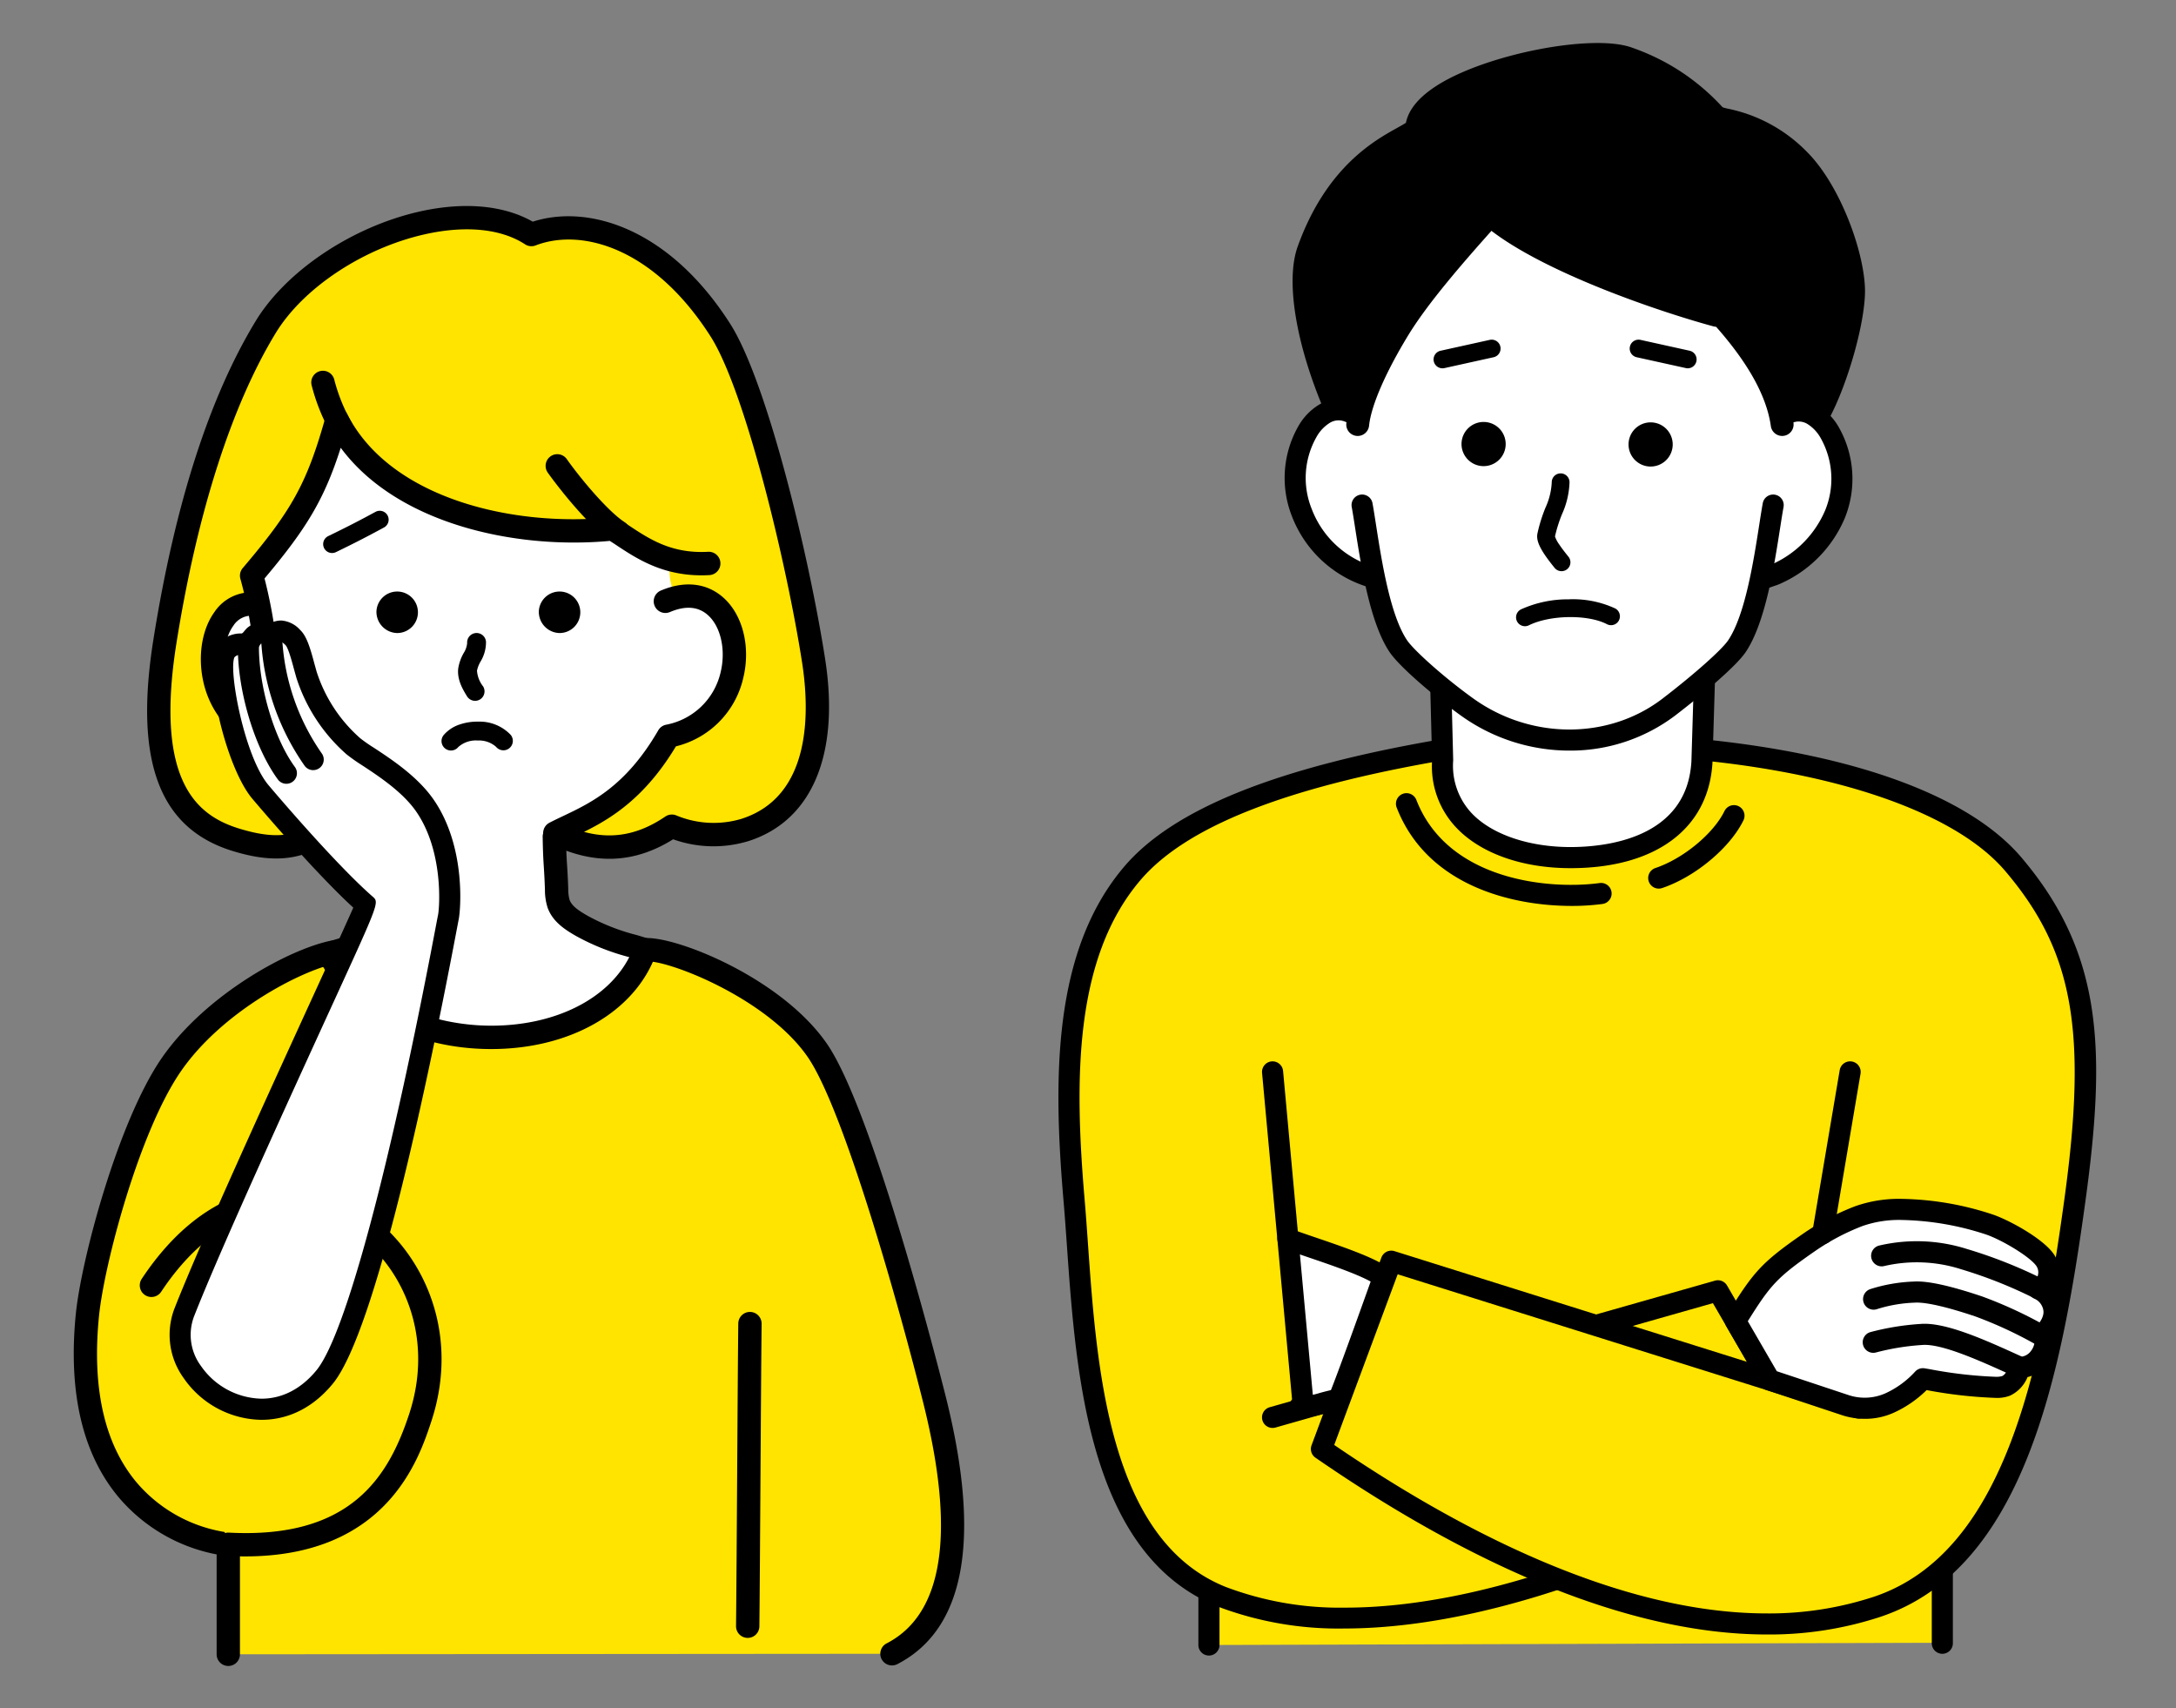 <svg xmlns="http://www.w3.org/2000/svg" xmlns:xlink="http://www.w3.org/1999/xlink" width="423" height="332" viewBox="0 0 423 332"><rect x="0" y="0" width="423" height="332" fill="#808080" stroke="none"/><defs><clipPath id="a"><rect width="423" height="332" transform="translate(787 776)" fill="#fff" stroke="#707070" stroke-width="1"/></clipPath></defs><g transform="translate(-787 -776)" clip-path="url(#a)"><g transform="translate(801.334 784.362)"><path d="M159.772,414.4c16.313-8.414,12.085-34.128,8.266-49.389-2.626-10.493-14.639-56.089-22.775-67.883-8.283-12.007-28.267-20-33.483-19.557-4.722,6.437-16.807,12.8-29.3,13.056-1.606.032-4.819.038-6.424,0-12.487-.295-19.658-6.266-24.38-12.7-7.481,1.3-23.733,9.991-32.015,22-8.136,11.794-15.215,37.843-16.3,48.605-4.252,42.362,27.383,44.593,27.383,44.593V414.5" transform="translate(-0.706 -101.331)" fill="#ffe400"/><path d="M30.044,416.064a2.268,2.268,0,0,1-2.268-2.268V394.377A33.06,33.06,0,0,1,8.8,383.357c-7.1-8.431-9.927-20.465-8.392-35.766,1.055-10.513,8.192-37.355,16.685-49.667C25.73,285.4,42.378,276.407,50.583,274.98a2.268,2.268,0,0,1,2.217.893c5.727,7.806,12.909,11.548,22.6,11.777,1.58.037,4.744.032,6.325,0,11.826-.239,23.275-6.355,27.512-12.13a2.268,2.268,0,0,1,1.638-.918c6.025-.509,26.679,7.681,35.541,20.529,9.21,13.35,22.545,66.37,23.108,68.621,6.925,27.677,3.754,45.157-9.427,51.956a2.268,2.268,0,1,1-2.08-4.032c11.061-5.706,13.452-21.459,7.105-46.823-4.7-18.788-15.442-57-22.442-67.146-7.469-10.827-25.024-18.029-30.525-18.565-5.275,6.294-17.266,12.779-30.341,13.044-1.631.033-4.894.038-6.524,0-10.562-.249-18.839-4.324-25.255-12.446-7.143,1.854-21.514,9.59-29.22,20.761-8.082,11.716-14.891,37.44-15.905,47.544-1.409,14.034,1.063,24.932,7.347,32.389A28.418,28.418,0,0,0,30.2,390.149a2.268,2.268,0,0,1,2.109,2.263V413.8A2.268,2.268,0,0,1,30.044,416.064Z" transform="translate(0.002 -100.624)"/><path d="M23.233,370.754c24.332-36.7,63.016-6.8,52.233,25.8C72,407.042,64.874,422.5,38.175,421.086" transform="translate(-8.128 -129.299)" fill="#ffe400"/><path d="M40.725,422.745c-1.093,0-2.217-.03-3.379-.091a2.268,2.268,0,0,1,.24-4.53c23.743,1.256,31.026-10.912,35.018-22.982,5.653-17.09-3.036-32.018-14.082-37.388-11.894-5.782-24.644-.714-34.107,13.558a2.268,2.268,0,0,1-3.781-2.507c12.76-19.244,28.963-20.434,39.871-15.131,12.777,6.211,22.869,23.355,16.406,42.893C74.5,403.852,68.249,422.744,40.725,422.745Z" transform="translate(-7.42 -128.602)"/><path d="M205.465,452.633h-.025a2.268,2.268,0,0,1-2.244-2.292c.072-6.837.145-18.118.217-29.4s.145-22.577.217-29.419a2.268,2.268,0,0,1,4.536.048c-.072,6.837-.145,18.118-.217,29.4s-.145,22.577-.217,29.419A2.268,2.268,0,0,1,205.465,452.633Z" transform="translate(-74.448 -142.649)"/><path d="M140.058,143.626c2.46-.61,2.259-1.032,4.67-.249a9.965,9.965,0,0,1,3.019,1.53,10.91,10.91,0,0,1,3.752,7.7c.486,5.074-1.038,10.951-4.658,14.54a14.07,14.07,0,0,1-12.459,4.29c-3.833,8.927-13.2,16.064-22.169,19.237.1,5.537.269,5.148.441,10.213a9.342,9.342,0,0,0,.383,2.8c.725,2.053,2.745,3.314,4.641,4.385,4,2.261,6.7,2.894,12.189,4.579-7.892,22.034-49.26,23.065-61.421.838,3.172-1.325,11.3-2.917,14.942-6.4a7.153,7.153,0,0,0,2.083-2.88,7.757,7.757,0,0,0,.214-2.488c-.117-5.372-.235-5.289-.354-10.661-7.082-1.945-15.687-6.314-20.736-11.678-4.952-5.261-7.02-11.328-8.3-18.439s-2.757-12.8-3.216-20.448c-1.421-1.448-.53-3.868.5-5.617,6.519-11.087,14.505-22.2,19.578-32.834a3.118,3.118,0,0,1,3.125-1.665,7.011,7.011,0,0,1,3.434,1.471c4.333,3.074,7.245,7.736,11.1,11.4a45.339,45.339,0,0,0,13.633,8.436c3.909,1.67,8.222,3.064,12.355,2.073,2.367-.567,4.745-1.905,7.088-1.246,2.118.6,3.44,2.619,5.023,4.147a12.809,12.809,0,0,0,5.523,3.133c1.467.4,3.07.561,4.27,1.495a5.407,5.407,0,0,1,1.531,5.512c-.473,1.96,1.165,4.17-.176,6.826" transform="translate(-18.794 -36.413)" fill="#fff"/><path d="M75.314,97.4c.056,0,.37.012.426.016a9.288,9.288,0,0,1,4.579,1.883,41.52,41.52,0,0,1,7.26,7.152,59.974,59.974,0,0,0,4.085,4.45c3.2,3.043,7.318,5.583,12.961,7.994a23.065,23.065,0,0,0,8.573,2.222,10.15,10.15,0,0,0,2.362-.268c.6-.144,1.2-.344,1.8-.542a14.342,14.342,0,0,1,4.479-.945,7.211,7.211,0,0,1,1.955.264,10.732,10.732,0,0,1,4.907,3.569c.354.386.707.773,1.076,1.129a10.5,10.5,0,0,0,4.54,2.576l.962.232a9.884,9.884,0,0,1,4.109,1.662,7.587,7.587,0,0,1,2.342,7.835,4.935,4.935,0,0,0,.15,1.562,16.2,16.2,0,0,1,.255,1.789,8.65,8.65,0,0,1,2.585.537,12.225,12.225,0,0,1,3.7,1.889,13,13,0,0,1,4.627,9.283c.59,6.156-1.5,12.581-5.319,16.368a16.082,16.082,0,0,1-12.661,5.051c-3.891,7.715-11.973,14.722-21.262,18.422.05,1.959.114,2.961.185,4.07.07,1.09.146,2.278.222,4.508a7.738,7.738,0,0,0,.255,2.123c.456,1.29,2.037,2.271,3.618,3.164a40.4,40.4,0,0,0,9.487,3.7l2.251.683a2.268,2.268,0,0,1,1.47,2.933c-4.031,11.255-16.615,18.528-32.059,18.528-14.8,0-27.627-6.654-33.488-17.366a2.268,2.268,0,0,1,1.116-3.182c.932-.389,2.267-.806,3.794-1.275,3.465-1.066,8.211-2.526,10.454-4.67a5.412,5.412,0,0,0,1.485-1.917,6.138,6.138,0,0,0,.111-1.761c-.058-2.667-.117-3.977-.175-5.29-.046-1.027-.092-2.056-.138-3.715-6.26-1.978-14.721-6.05-20.161-11.83-5.835-6.2-7.763-13.382-8.879-19.592-.323-1.8-.66-3.506-.989-5.177a112.82,112.82,0,0,1-2.213-14.829c-.895-1.371-1.479-3.8.761-7.609,2.342-3.983,4.872-7.969,7.389-11.934,4.575-7.206,8.9-14.012,12.1-20.727A5.233,5.233,0,0,1,75.314,97.4ZM113.2,125.649a27.161,27.161,0,0,1-10.355-2.586c-6.156-2.63-10.7-5.451-14.3-8.878a64.517,64.517,0,0,1-4.4-4.782,37.551,37.551,0,0,0-6.445-6.409,5.17,5.17,0,0,0-2.289-1.058l-.09-2.272v2.268a1.018,1.018,0,0,0-.776.284c-3.364,7.061-7.961,14.3-12.406,21.3-2.49,3.922-4.992,7.863-7.308,11.8-.968,1.648-1.021,2.688-.834,2.879a2.268,2.268,0,0,1,.645,1.453,106.2,106.2,0,0,0,2.181,14.932c.334,1.7.675,3.427,1,5.251,1.434,7.977,3.67,12.985,7.718,17.285,4.944,5.253,13.449,9.333,19.685,11.045a2.268,2.268,0,0,1,1.667,2.137c.059,2.653.117,3.963.175,5.269.06,1.339.119,2.674.178,5.392a9.793,9.793,0,0,1-.316,3.212,9.212,9.212,0,0,1-2.682,3.846c-3.018,2.884-8.356,4.526-12.254,5.725l-.828.255c6.524,9.309,18.528,12.7,28.072,12.7,12.423,0,22.649-5.156,26.835-13.322a44.244,44.244,0,0,1-10.217-4.038c-2.227-1.259-4.685-2.834-5.664-5.6a11.4,11.4,0,0,1-.511-3.477c-.074-2.164-.147-3.316-.215-4.373-.091-1.427-.172-2.685-.227-5.878a2.268,2.268,0,0,1,1.512-2.178c9.393-3.321,17.573-10.384,20.841-17.993a2.268,2.268,0,0,1,2.32-1.361,18.43,18.43,0,0,0,1.918.106,11.474,11.474,0,0,0,8.708-3.75c2.894-2.868,4.463-7.858,4-12.713A8.687,8.687,0,0,0,145.654,146a7.733,7.733,0,0,0-2.336-1.17,5.321,5.321,0,0,0-1.237-.316c-1.065.3-1.543.449-2.188.609a2.268,2.268,0,0,1-2.57-3.224,4.19,4.19,0,0,0,.093-2.893,8.032,8.032,0,0,1-.1-3.443,3.276,3.276,0,0,0-.72-3.191,6.41,6.41,0,0,0-2.332-.819l-1.137-.276a15.052,15.052,0,0,1-6.505-3.691c-.434-.419-.852-.872-1.268-1.326a7.259,7.259,0,0,0-2.793-2.269,9.174,9.174,0,0,0-3.783.622c-.721.238-1.442.473-2.162.645A14.689,14.689,0,0,1,113.2,125.649Z" transform="translate(-18.083 -35.705)"/><path d="M182.466,156.518c.91.243,8.352.04,9.282.11-.965,2.643.33,6.918.33,6.918l-8.482,1.643a12.3,12.3,0,0,1-1.13-8.67" transform="translate(-66.332 -56.985)" fill="#ffe400"/><path d="M123.97,127.568c15.747-6.7,19.683,22.065.584,26.21-7.693,13.3-16.222,15.808-22.068,18.834,7.132,3.526,14.7,4.139,22.745-1.334a21.006,21.006,0,0,0,14.174.744c17.327-5.5,14.168-27.877,13.382-32.92-3.07-19.7-11.215-53.435-18.125-64.257C123.436,57.263,108.4,52.249,97.931,56.28c-13.858-9.043-41.824,1.809-51.669,18.012C34.731,93.267,29.291,119,26.69,135.343c-4.429,27.82,4.427,35.754,13.977,38.631,4.261,1.284,8.742,1.984,12.876.4a20.791,20.791,0,0,0,20.746-1.138c-7.35-2.161-17.042-7.3-20.937-14.261-8.1-14.467-6.149-23.947-9.808-36.39,9.769-11.484,12.815-16.875,16.585-30.333,8.462,16.552,32.471,23.446,53.637,21.242,4.6,2.944,9.678,7.212,18.641,6.719" transform="translate(-8.965 -19.057)" fill="#ffe400"/><path d="M50.447,171.566C38.777,170,37.422,197.4,57.2,198.106" transform="translate(-14.983 -62.475)" fill="#fff"/><path d="M56.5,199.666h-.082c-7.089-.252-12.589-3.652-15.488-9.574-2.832-5.784-2.539-13.238.695-17.723a8.628,8.628,0,0,1,8.426-3.758,2.268,2.268,0,1,1-.605,4.5,4.17,4.17,0,0,0-4.14,1.915c-2.275,3.156-2.4,8.777-.3,13.076,1.505,3.075,4.735,6.791,11.575,7.035a2.268,2.268,0,0,1-.079,4.535Z" transform="translate(-14.279 -61.766)"/><path d="M158.873,143.533a2.258,2.258,0,0,1-1.242-.372c-4.558-2.991-10.665-10.894-12.446-13.426a2.268,2.268,0,0,1,3.711-2.609c2.567,3.651,7.908,10.067,11.223,12.242a2.268,2.268,0,0,1-1.247,4.165Z" transform="translate(-53.042 -46.245)"/><path d="M78.688,113.913a2.268,2.268,0,0,1-2.01-1.214,38.2,38.2,0,0,1-3.745-9.348,2.268,2.268,0,1,1,4.418-1.029,34.24,34.24,0,0,0,3.343,8.268,2.269,2.269,0,0,1-2.006,3.323Z" transform="translate(-26.699 -36.868)"/><path d="M62.339,178.166a23.719,23.719,0,0,1-9.639-2.059c-4.914,1.525-9.957.37-13.4-.668-14.4-4.338-19.342-17.416-15.562-41.159C27.91,108.055,34.6,87.238,43.609,72.406c5.93-9.759,18.7-18.311,31.781-21.282,8.655-1.966,16.441-1.268,22.088,1.951,10.791-3.475,26.514,1.255,38.381,19.842,7.168,11.228,15.323,45.038,18.454,65.128,2.9,18.586-2.549,31.5-14.938,35.431a23.31,23.31,0,0,1-14.607-.362c-7.622,4.768-15.487,5.035-24,.824a2.268,2.268,0,0,1-.037-4.048c.83-.429,1.712-.849,2.638-1.289,5.45-2.589,12.233-5.811,18.51-16.666a2.268,2.268,0,0,1,1.482-1.081,13.427,13.427,0,0,0,10.6-10.033c1.124-4.455.084-9.128-2.528-11.365-1.868-1.6-4.318-1.77-7.283-.509a2.268,2.268,0,1,1-1.775-4.175c4.55-1.935,8.815-1.5,12.008,1.238,3.932,3.365,5.53,9.763,3.977,15.921a17.735,17.735,0,0,1-13.048,13.118c-6.016,10.012-12.586,14.009-17.866,16.624,5.54,1.508,10.653.524,15.8-2.978a2.283,2.283,0,0,1,2.245-.175,18.917,18.917,0,0,0,12.519.633c13.734-4.357,13.305-20.922,11.827-30.408-2.992-19.2-11.051-52.822-17.8-63.385-10.89-17.057-24.925-21.165-34-17.67a2.268,2.268,0,0,1-2.054-.217c-4.67-3.048-11.625-3.731-19.583-1.924C64.436,58.265,52.819,65.986,47.486,74.762c-8.583,14.124-15.246,34.952-19.27,60.23-4.358,27.377,4.333,33.675,12.391,36.1,4.876,1.469,8.395,1.608,11.408.45a2.268,2.268,0,0,1,1.818.084,18.886,18.886,0,0,0,13.891,1.2c-6.555-2.775-13.662-7.376-17.065-13.456-5.414-9.668-6.518-17.266-7.587-24.614a84.444,84.444,0,0,0-2.418-12.244,2.268,2.268,0,0,1,.448-2.11c9.652-11.347,12.516-16.581,16.128-29.475a2.268,2.268,0,0,1,4.2-.421C69.9,107.056,94,112.485,112.817,110.526a2.268,2.268,0,0,1,1.458.346L116,112.005c4.149,2.765,8.44,5.624,15.57,5.231a2.268,2.268,0,1,1,.249,4.53c-8.638.476-14.015-3.107-18.335-5.985l-1.007-.662c-18.445,1.709-41.4-3.329-52.324-18.1-3.175,9.95-6.607,15.661-14.811,25.4a95.591,95.591,0,0,1,2.22,11.686c1.055,7.259,2.052,14.116,7.056,23.051,3.441,6.146,12.322,11.054,19.6,13.193a2.268,2.268,0,0,1,.626,4.058A22.367,22.367,0,0,1,62.339,178.166Z" transform="translate(-8.251 -18.35)"/><path d="M121.1,194.084a1.835,1.835,0,0,1-1.567-.877c-.777-1.267-1.95-3.181-1.713-5.377a8.72,8.72,0,0,1,1.064-3.029,4.375,4.375,0,0,0,.675-1.921,1.836,1.836,0,1,1,3.663-.256,7.277,7.277,0,0,1-1.061,3.834,5.874,5.874,0,0,0-.69,1.766,5.6,5.6,0,0,0,1.193,3.063,1.837,1.837,0,0,1-1.564,2.8Z" transform="translate(-43.081 -66.234)"/><path d="M124.766,213.654a1.832,1.832,0,0,1-1.421-.672,4.974,4.974,0,0,0-3.556-1.229A5.131,5.131,0,0,0,116,213.019a1.836,1.836,0,1,1-2.777-2.4,6.984,6.984,0,0,1,3.059-1.985,10.568,10.568,0,0,1,3.558-.549,8.342,8.342,0,0,1,6.347,2.571,1.836,1.836,0,0,1-1.419,3Z" transform="translate(-41.245 -76.187)"/><path d="M78.11,151.585a1.728,1.728,0,0,1-.756-3.283c3.607-1.75,5.928-2.941,9.2-4.717a1.728,1.728,0,0,1,1.65,3.037c-3.322,1.8-5.679,3.013-9.339,4.79A1.721,1.721,0,0,1,78.11,151.585Z" transform="translate(-27.892 -52.461)"/><path d="M92.267,171.342a4.034,4.034,0,1,1,4.03,4.209,4.122,4.122,0,0,1-4.03-4.209" transform="translate(-33.422 -60.874)"/><path d="M142.085,171.342a4.034,4.034,0,1,1,4.03,4.209,4.122,4.122,0,0,1-4.03-4.209" transform="translate(-51.675 -60.874)"/><path d="M60.106,324.807c10.088-12.256,23.812-88.363,24.044-89.285.3-1.189,1.428-13.268-4.605-21.887-3.958-5.654-11.617-9.524-13.824-11.416a31.137,31.137,0,0,1-9.138-13.958c-.612-2-1.428-6.038-2.618-7.157-1.526-1.436-2.316-1.715-4.124-.656a3.353,3.353,0,0,0-3.344.205,5.748,5.748,0,0,0-1.346,2.083c-1.289-.935-3.405-.148-4.2.921-2.1,2.823,1.631,21.415,6.667,27.407,1.575,1.873,13.23,15.566,20.5,21.927.289.253-27.313,58.924-35.314,79.315-5.061,12.9,15.131,27.286,27.3,12.5" transform="translate(-11.343 -65.518)" fill="#fff"/><path d="M47.206,332.475a18.669,18.669,0,0,1-15.143-8.131,14.321,14.321,0,0,1-1.806-13.429c5.181-13.2,18.459-42.2,27.246-61.389,3.392-7.406,6.4-13.984,7.545-16.6-7.875-7.215-19.515-21.035-19.637-21.18-5.324-6.334-9.736-25.928-6.743-29.952a5.8,5.8,0,0,1,4.838-2.151,9.436,9.436,0,0,1,.877-1.053,4.964,4.964,0,0,1,3.373-1.185,5.549,5.549,0,0,1,1.332.157,4.708,4.708,0,0,1,1.936-.445,5.443,5.443,0,0,1,3.71,1.854c1.25,1.175,1.926,3.436,2.745,6.5l.43,1.55a29,29,0,0,0,8.511,13,30.988,30.988,0,0,0,2.668,1.855c3.349,2.2,8.409,5.525,11.5,9.943,6.489,9.271,5.315,21.969,4.914,23.564l-.274,1.444c-5.435,28.739-15.8,78.472-24.176,88.644C56.287,331.26,50.892,332.475,47.206,332.475Zm-3.97-148.721a1.791,1.791,0,0,0-1.275.485c-1.217,2.442,1.906,19.289,6.591,24.862.126.15,12.673,15.047,20.281,21.7,1.253,1.1,1.253,1.1-7.6,20.43-8.768,19.146-22.017,48.08-27.157,61.179a10.151,10.151,0,0,0,1.377,9.618,14.67,14.67,0,0,0,11.751,6.339c4.019,0,7.711-1.9,10.677-5.509,5.607-6.812,14.322-39.26,23.312-86.8.193-1.019.307-1.6.326-1.683.307-1.392,1.118-12.475-4.3-20.21-2.641-3.773-7.306-6.838-10.393-8.866a34.914,34.914,0,0,1-3.085-2.169,33.269,33.269,0,0,1-9.765-14.916l-.47-1.69c-.348-1.3-1.071-4.01-1.6-4.581a3.621,3.621,0,0,0-.93-.734,4.485,4.485,0,0,0-.741.363,2.052,2.052,0,0,1-2.164-.056l-.957.087a4.492,4.492,0,0,0-.647,1.1,2.052,2.052,0,0,1-3.164,1.048Z" transform="translate(-10.705 -64.877)"/><path d="M67.537,206.95a2.05,2.05,0,0,1-1.679-.87A47.122,47.122,0,0,1,57.4,181.3a2.052,2.052,0,0,1,4.1-.181,42.968,42.968,0,0,0,7.716,22.593,2.052,2.052,0,0,1-1.676,3.235Z" transform="translate(-20.991 -65.627)"/><path d="M59.726,210.108a2.049,2.049,0,0,1-1.657-.839c-4.706-6.417-8.044-17.913-7.764-26.741a2.052,2.052,0,1,1,4.1.13c-.25,7.889,2.813,18.512,6.972,24.184a2.052,2.052,0,0,1-1.653,3.266Z" transform="translate(-18.387 -66.133)"/><path d="M347.679,477.307v-23.4H490.24v22.968" transform="translate(-127.003 -165.946)" fill="#ffe400"/><path d="M347.038,478.718a2.052,2.052,0,0,1-2.052-2.052v-23.4a2.052,2.052,0,0,1,2.052-2.052H489.6a2.052,2.052,0,0,1,2.052,2.052v22.968a2.052,2.052,0,1,1-4.1,0V455.317H349.09v21.349A2.052,2.052,0,0,1,347.038,478.718Z" transform="translate(-126.362 -165.305)"/><path d="M449.228,353.124c-23.071,15.945-78.98,42.052-114.8,27.779-26.85-10.7-26.6-51.918-28.759-77.085-1.7-19.736-3.487-47.038,11.3-63.51,10.618-11.828,40.571-21.2,59.951-24h51.294c24.415,2.13,50.668,10.208,61.667,24,13.8,17.3,14.672,31.955,10.335,63.51-4.359,31.721-11.029,69.851-38.44,79.016" transform="translate(-111.202 -78.893)" fill="#ffe400"/><path d="M475.572,73.261a25.076,25.076,0,0,0,3.164-6.379c2.13-5.569,4.289-11.28,4.388-17.242a32.584,32.584,0,0,0-.9-7.8,37.22,37.22,0,0,0-8.143-16.4,27.961,27.961,0,0,0-15.7-9.122A45.34,45.34,0,0,0,439.638,3.635C431.066.682,401.994,6.8,397.684,18.144c-.909,2.392-10.259-.263-20.038,22.848-2.277,5.381-.6,16.994,5.192,30.7a13.262,13.262,0,0,0,4.416.587A89.25,89.25,0,0,1,413.04,34.311c5.955,5.461,13.219,9.337,20.773,12.2s15.437,4.756,23.727,7.129a32,32,0,0,1,5.9,5.943,29.406,29.406,0,0,1,2.434,4.518q2.328,5.058,4.353,10.248c1.52-1.35,3.649-1.986,5.346-1.089" transform="translate(-137.624 -0.699)"/><path d="M376.968,216.311c-33.009,5.693-51.312,13.836-59.951,24-14.339,16.863-13,43.773-11.3,63.51,2.163,25.167,1.91,66.386,28.759,77.085,35.825,14.274,91.734-11.834,114.805-27.779l-18.408-31.711L344.3,346.023" transform="translate(-111.255 -78.893)" fill="#ffe400"/><path d="M357.6,386.409a66.158,66.158,0,0,1-24.517-4.242c-25.141-10.017-27.6-44.784-29.392-70.17-.214-3.03-.419-5.931-.652-8.645-2.073-24.133-2.081-48.712,11.782-65.015,9.48-11.15,29.487-19.226,61.165-24.689a2.052,2.052,0,0,1,.7,4.045c-30.692,5.293-49.9,12.916-58.736,23.3-12.888,15.157-12.817,38.758-10.82,62,.235,2.733.442,5.656.657,8.707,1.718,24.3,4.07,57.583,26.817,66.646a62.667,62.667,0,0,0,23.205,4.008c30.778,0,67.4-16.617,88.106-30.5l-16.648-28.679-85.037,24.175a2.052,2.052,0,0,1-1.122-3.948L429.68,318.8a2.052,2.052,0,0,1,2.336.944l18.408,31.711a2.052,2.052,0,0,1-.608,2.719C428.962,368.583,390.291,386.408,357.6,386.409Z" transform="translate(-110.624 -78.252)"/><path d="M456.659,216.311c31.933,3.278,51.491,12.153,60.018,22.181,14.339,16.864,16.32,33.771,11.983,65.325-4.359,31.721-11.028,69.85-38.44,79.015C451.81,395.675,405.271,368.1,382.2,352.157l13.581-36.5,90.855,28.524" transform="translate(-139.651 -78.893)" fill="#ffe400"/><path d="M468.187,387.573c-30.776,0-63.609-17.652-87.8-34.368a2.052,2.052,0,0,1-.757-2.4l13.581-36.5a2.052,2.052,0,0,1,2.538-1.242l90.855,28.524a2.052,2.052,0,1,1-1.229,3.916l-89-27.941L384.04,350.732c23.52,16.076,54.944,32.745,84.09,32.747a65.232,65.232,0,0,0,20.8-3.234c25.561-8.546,32.531-44.407,37.058-77.348,4.493-32.7,1.7-48.181-11.514-63.717-9.146-10.756-30.529-18.581-58.664-21.469a2.052,2.052,0,0,1,.419-4.083c29.607,3.039,51.4,11.169,61.372,22.893,15.756,18.532,16.556,37.08,12.453,66.934-4.695,34.164-12.031,71.39-39.823,80.682A69.168,69.168,0,0,1,468.187,387.573Z" transform="translate(-139.01 -78.252)"/><path d="M371.907,366.243c3.57,1.481,15.281,4.819,18.556,7.475,0,0-8.339,23.439-8.772,23.734-2.8.5-5.036,1.51-7.653,1.54" transform="translate(-135.88 -133.827)" fill="#fff"/><path d="M373.4,400.4a2.052,2.052,0,0,1-.023-4.1,16.852,16.852,0,0,0,4.172-.766c.673-.18,1.361-.364,2.079-.525,1.221-3.017,5.044-13.59,7.724-21.1-2.766-1.531-8.153-3.362-11.906-4.638-2.088-.71-3.886-1.323-4.963-1.77a2.052,2.052,0,0,1,1.573-3.791c1.022.424,2.729,1,4.711,1.675,6.431,2.186,11.95,4.154,14.352,6.1a2.052,2.052,0,0,1,.641,2.282c-8.564,24.071-8.833,24.254-9.552,24.743a2.053,2.053,0,0,1-.79.322c-.995.179-1.914.428-2.807.667a20.492,20.492,0,0,1-5.187.906Z" transform="translate(-135.239 -133.186)"/><path d="M509.222,378.921c5.1-8.225,6.359-9.78,14.311-15.293a45.958,45.958,0,0,1,9.653-5.094c7.672-2.961,20.133-.226,25.525,1.666,3.164,1.11,9.346,4.625,10.829,7.07,1.051,1.734.817,4.5-1.416,5.405a5.084,5.084,0,0,1,2.917,3.54c.334,1.553-.126,3.255-1.754,5.057.815,3.075-1.423,6.6-4.7,6.66-.6,1.431-1.323,3-2.757,3.586a5.551,5.551,0,0,1-2.184.284,93.493,93.493,0,0,1-13.984-1.667,19.841,19.841,0,0,1-6.47,4.714,11.92,11.92,0,0,1-8.6.421l-14.719-4.9Z" transform="translate(-186.192 -130.523)" fill="#fff"/><path d="M533.757,397.287a14.428,14.428,0,0,1-4.437-.7l-14.737-4.9a2.053,2.053,0,0,1-1.127-.917l-6.649-11.455a2.052,2.052,0,0,1,.03-2.111c5.222-8.428,6.66-10.2,14.886-15.9a48.074,48.074,0,0,1,10.084-5.322,25.548,25.548,0,0,1,9.128-1.445,58.824,58.824,0,0,1,17.815,3.089c3.142,1.1,10,4.8,11.9,7.942a6.355,6.355,0,0,1,.6,5.161,5.388,5.388,0,0,1-.542,1.158,7.1,7.1,0,0,1,1.694,3.257,7.276,7.276,0,0,1-1.576,6.069,7.653,7.653,0,0,1-1.523,5.345,6.953,6.953,0,0,1-3.948,2.617,6.79,6.79,0,0,1-3.4,3.605,6.941,6.941,0,0,1-2.687.44,87.965,87.965,0,0,1-13.527-1.519,22.105,22.105,0,0,1-6.351,4.379A13.5,13.5,0,0,1,533.757,397.287Zm-17.142-9.254,13.982,4.65a9.942,9.942,0,0,0,7.1-.341,17.87,17.87,0,0,0,5.8-4.224,2.053,2.053,0,0,1,1.858-.648l.952.159a84.508,84.508,0,0,0,12.723,1.481,4.058,4.058,0,0,0,1.38-.132c.678-.278,1.2-1.423,1.64-2.475a2.052,2.052,0,0,1,1.86-1.263,2.76,2.76,0,0,0,2.125-1.16,3.489,3.489,0,0,0,.63-2.922,2.052,2.052,0,0,1,.461-1.9c1.591-1.761,1.35-2.882,1.271-3.25a3.031,3.031,0,0,0-1.719-2.086,2.052,2.052,0,0,1,.038-3.789,1.06,1.06,0,0,0,.646-.7,2.239,2.239,0,0,0-.215-1.739c-1.06-1.749-6.568-5.08-9.753-6.2a55.411,55.411,0,0,0-16.456-2.857,21.547,21.547,0,0,0-7.65,1.17,43.962,43.962,0,0,0-9.223,4.866c-7.327,5.079-8.647,6.526-13.086,13.642Z" transform="translate(-185.551 -129.882)"/><path d="M578.7,403.065a2.044,2.044,0,0,1-.844-.182l-.81-.366c-5.46-2.471-12.937-5.855-16.66-5.543a46.678,46.678,0,0,0-8.983,1.451,2.052,2.052,0,0,1-1.084-3.959,50.5,50.5,0,0,1,9.725-1.582c4.786-.4,12.5,3.09,18.694,5.894l.807.365a2.053,2.053,0,0,1-.846,3.923Z" transform="translate(-201.042 -143.922)"/><path d="M583.885,392.605a2.042,2.042,0,0,1-.969-.245,80.585,80.585,0,0,0-12.143-5.679c-7.474-2.515-10.561-2.768-11.737-2.694a27.374,27.374,0,0,0-7.395,1.256,2.052,2.052,0,0,1-1.347-3.877,31.273,31.273,0,0,1,8.486-1.476c2.658-.166,7.008.783,13.3,2.9a83.666,83.666,0,0,1,12.776,5.954,2.053,2.053,0,0,1-.973,3.861Z" transform="translate(-201.081 -139.166)"/><path d="M584.317,378.946a2.044,2.044,0,0,1-.888-.2,88.42,88.42,0,0,0-14.473-5.775,28.148,28.148,0,0,0-14.93-.641,2.052,2.052,0,1,1-.9-4,32.188,32.188,0,0,1,16.9.685,92.255,92.255,0,0,1,15.177,6.038,2.053,2.053,0,0,1-.891,3.9Z" transform="translate(-202.037 -134.632)"/><path d="M-.638,32.835a2.065,2.065,0,0,1-.345-.029A2.052,2.052,0,0,1-2.664,30.44L2.652-.983A2.052,2.052,0,0,1,5.018-2.664,2.052,2.052,0,0,1,6.7-.3L1.383,31.125A2.053,2.053,0,0,1-.638,32.835Z" transform="translate(340.641 200.619)"/><path d="M5.317,66.288a2.052,2.052,0,0,1-2.041-1.865L-2.684-.453A2.052,2.052,0,0,1-.829-2.684,2.052,2.052,0,0,1,1.4-.829l5.96,64.876a2.052,2.052,0,0,1-1.856,2.231C5.443,66.285,5.38,66.288,5.317,66.288Z" transform="translate(233.687 200.619)"/><path d="M470.054,194.385l-.489,16.154c-.722,13.328-12.331,18.642-25.555,18.642-12.173,0-25.426-5.366-24.856-18.855l-.4-15.808" transform="translate(-153.047 -70.859)" fill="#fff"/><path d="M443.37,230.593c-9.315,0-17.375-2.836-22.114-7.78a17.309,17.309,0,0,1-4.792-13.214l-.4-15.67a2.052,2.052,0,1,1,4.1-.1l.4,15.808a13.468,13.468,0,0,0,3.653,10.339c3.911,4.08,11.07,6.515,19.151,6.515,6.8,0,22.689-1.627,23.505-16.7l.486-16.105a2.052,2.052,0,1,1,4.1.124l-.488,16.154C470.276,222.9,459.957,230.593,443.37,230.593Z" transform="translate(-152.406 -70.218)"/><path d="M439.761,252c-11.532,0-28.095-3.892-34.02-19.12a2.052,2.052,0,0,1,3.825-1.488c6.138,15.775,25.992,17.47,35.632,16.161a2.052,2.052,0,0,1,.552,4.067A45.076,45.076,0,0,1,439.761,252Z" transform="translate(-148.572 -84.285)"/><path d="M485.045,249.981a2.053,2.053,0,0,1-.652-4c5.381-1.805,11.279-6.668,13.425-11.07a2.052,2.052,0,1,1,3.689,1.8c-2.612,5.357-9.409,11.016-15.809,13.163A2.051,2.051,0,0,1,485.045,249.981Z" transform="translate(-176.927 -85.632)"/><path d="M464.322,123.86c-1.076,5.282-2.3,9.368-4.484,12.595-2.743,4.048-14.45,11.074-23.051,14.069-5.2,1.811-11.895,1.43-17.906.076-5.3-1.193-21.356-8.924-24.493-14.683a44.761,44.761,0,0,1-4.319-12.8c-11.582-1.35-15.921-14.817-16.294-17.743-.572-4.467,2.213-17.635,11.683-14.6,3.415-10.644,10.854-18.514,17.3-27.648a33.979,33.979,0,0,1,9.849-9.732c2.3,2.473,9.854,6.936,11.963,8.025a92.368,92.368,0,0,0,31.626,9.519,80.3,80.3,0,0,1,12.992,20.825c4.094-1.981,11.765,2.623,11.075,14.1-.485,8.072-8.267,15.164-15.938,18" transform="translate(-136.538 -19.201)" fill="#fff"/><path d="M506.652,96.68a2.223,2.223,0,0,1-2.2-1.913c-1.713-12.16-15.124-24.334-23.137-31.607-1.711-1.553-3.18-2.889-4.255-3.963a2.223,2.223,0,0,1,3.143-3.143c1.035,1.035,2.452,2.319,4.1,3.815,8.458,7.678,22.613,20.528,24.55,34.279a2.225,2.225,0,0,1-2.2,2.533Z" transform="translate(-174.545 -20.311)"/><path d="M474.839,69.874a2.225,2.225,0,0,1-.583-.078c-13.1-3.554-47.557-15.334-49.653-27a2.223,2.223,0,1,1,4.375-.786c1.1,6.1,22.8,17.082,46.442,23.5a2.223,2.223,0,0,1-.581,4.368Z" transform="translate(-155.55 -14.734)"/><path d="M392.631,94.6a2.25,2.25,0,0,1-.231-.012,2.223,2.223,0,0,1-1.983-2.439c.634-6.152,5.4-14.759,8.183-19.342,4.011-6.6,10.969-14.643,17.891-22.349a2.223,2.223,0,1,1,3.307,2.97c-6.778,7.546-13.577,15.4-17.4,21.687-4.407,7.255-7.163,13.63-7.561,17.49A2.223,2.223,0,0,1,392.631,94.6Z" transform="translate(-143.033 -18.228)"/><path d="M522.5,81.5a2.223,2.223,0,0,1-1.952-3.282c3.706-6.835,6.7-18.5,6.551-23.258-.207-6.612-4.506-18.073-9.949-23.517A25.11,25.11,0,0,0,503.7,24.164l-1.683-.424a2.223,2.223,0,0,1,1.21-4.277l1.5.378A29.771,29.771,0,0,1,520.29,28.3c6.338,6.338,11.014,19.064,11.248,26.521.19,6.049-3.254,18.449-7.087,25.516A2.222,2.222,0,0,1,522.5,81.5Z" transform="translate(-183.334 -7.112)"/><path d="M382.315,73.223a2.223,2.223,0,0,1-2.043-1.345c-5.7-13.252-7.744-25.637-5.338-32.321C380.47,24.179,389.793,19,394.273,16.511c.6-.334,1.32-.733,1.7-.993.527-2.617,2.594-5.076,6.152-7.319,9.539-6.014,29.93-10,37.617-7.349,21.331,7.35,28.747,27.576,31.269,38.979a2.223,2.223,0,0,1-4.34.96c-2.321-10.494-9.094-29.092-28.376-35.736-5.966-2.055-24.794,1.23-33.8,6.906-2.548,1.606-4.038,3.254-4.2,4.641-.2,1.762-1.738,2.615-3.865,3.8-4.314,2.4-12.345,6.858-17.316,20.665-1.646,4.573-.664,15.332,5.239,29.06a2.224,2.224,0,0,1-2.041,3.1Z" transform="translate(-137.003 -0.016)"/><path d="M434.338,188.248a36.214,36.214,0,0,1-21.1-6.808c-5.157-3.7-11.917-9.465-13.846-12.314-3.832-5.656-5.565-16.778-6.711-24.138-.246-1.578-.463-2.975-.667-4.088a2.052,2.052,0,0,1,4.038-.738c.209,1.142.432,2.575.685,4.195,1.09,7,2.737,17.573,6.053,22.467,1.281,1.891,7.046,7.118,12.843,11.282,11.2,8.045,26.33,8.061,36.795.038,6.127-4.7,11.49-9.457,12.753-11.32,3.316-4.9,4.964-15.473,6.054-22.472.252-1.617.475-3.048.684-4.189a2.052,2.052,0,1,1,4.038.738c-.2,1.112-.42,2.507-.666,4.083-1.146,7.361-2.879,18.486-6.711,24.143-1.884,2.781-8.533,8.351-13.654,12.276A33.749,33.749,0,0,1,434.338,188.248Z" transform="translate(-143.582 -50.721)"/><path d="M517.962,146.1a2.053,2.053,0,0,1-.74-3.967l1.106-.388a7.11,7.11,0,0,0,1.07-.426,20.091,20.091,0,0,0,10.068-10.385A16.139,16.139,0,0,0,528.628,117a7.54,7.54,0,0,0-2.6-2.807,3.247,3.247,0,0,0-2.85-.29,2.052,2.052,0,1,1-1.737-3.719,7.246,7.246,0,0,1,6.618.441,11.526,11.526,0,0,1,4.1,4.286,20.322,20.322,0,0,1,1.115,17.55,24.237,24.237,0,0,1-12.116,12.565,10.463,10.463,0,0,1-1.582.629l-.876.307A2.048,2.048,0,0,1,517.962,146.1Z" transform="translate(-188.988 -40.135)"/><path d="M387.34,145.634A23.012,23.012,0,0,1,372.9,132.059a20.316,20.316,0,0,1,1.2-17.544,11.525,11.525,0,0,1,4.123-4.265,7.242,7.242,0,0,1,6.621-.408,2.052,2.052,0,0,1-1.757,3.71,3.244,3.244,0,0,0-2.851.276,7.538,7.538,0,0,0-2.614,2.794,16.133,16.133,0,0,0-.908,13.93,18.577,18.577,0,0,0,11.684,11.105l-.316,2.067Z" transform="translate(-136.064 -40.004)"/><path d="M453.576,150.91a1.724,1.724,0,0,1-1.343-.639c-2.741-3.378-3.646-5.192-3.34-6.691a30.3,30.3,0,0,1,1.564-5.023,13.219,13.219,0,0,0,1.216-4.928,1.728,1.728,0,1,1,3.456,0,16.291,16.291,0,0,1-1.445,6.165,27.436,27.436,0,0,0-1.381,4.364,5.652,5.652,0,0,0,.816,1.545c.559.844,1.255,1.721,1.8,2.391a1.728,1.728,0,0,1-1.341,2.817Z" transform="translate(-164.358 -48.257)"/><path d="M-.541,3.3A1.729,1.729,0,0,1-2.227,1.949,1.728,1.728,0,0,1-.913-.111L8.656-2.227a1.728,1.728,0,0,1,2.06,1.314A1.728,1.728,0,0,1,9.4,1.148L-.167,3.263A1.734,1.734,0,0,1-.541,3.3Z" transform="translate(266.611 59.923)"/><path d="M9.031,3.3a1.733,1.733,0,0,1-.375-.041L-.913,1.148A1.728,1.728,0,0,1-2.227-.913,1.728,1.728,0,0,1-.167-2.227L9.4-.111A1.728,1.728,0,0,1,9.031,3.3Z" transform="translate(304.737 59.923)"/><path d="M444.1,175.762a1.728,1.728,0,0,1-.766-3.278,22.1,22.1,0,0,1,9.282-1.95,19.519,19.519,0,0,1,9.032,1.778,1.728,1.728,0,0,1-1.606,3.06c-3.677-1.929-11.053-1.827-15.178.21A1.721,1.721,0,0,1,444.1,175.762Z" transform="translate(-161.991 -62.411)"/><path d="M433.757,119.973a4.293,4.293,0,1,0-4.3,4.282,4.293,4.293,0,0,0,4.3-4.282" transform="translate(-155.396 -42.018)"/><path d="M485,120.1a4.293,4.293,0,1,0-4.3,4.282A4.293,4.293,0,0,0,485,120.1" transform="translate(-174.17 -42.066)"/></g></g></svg>